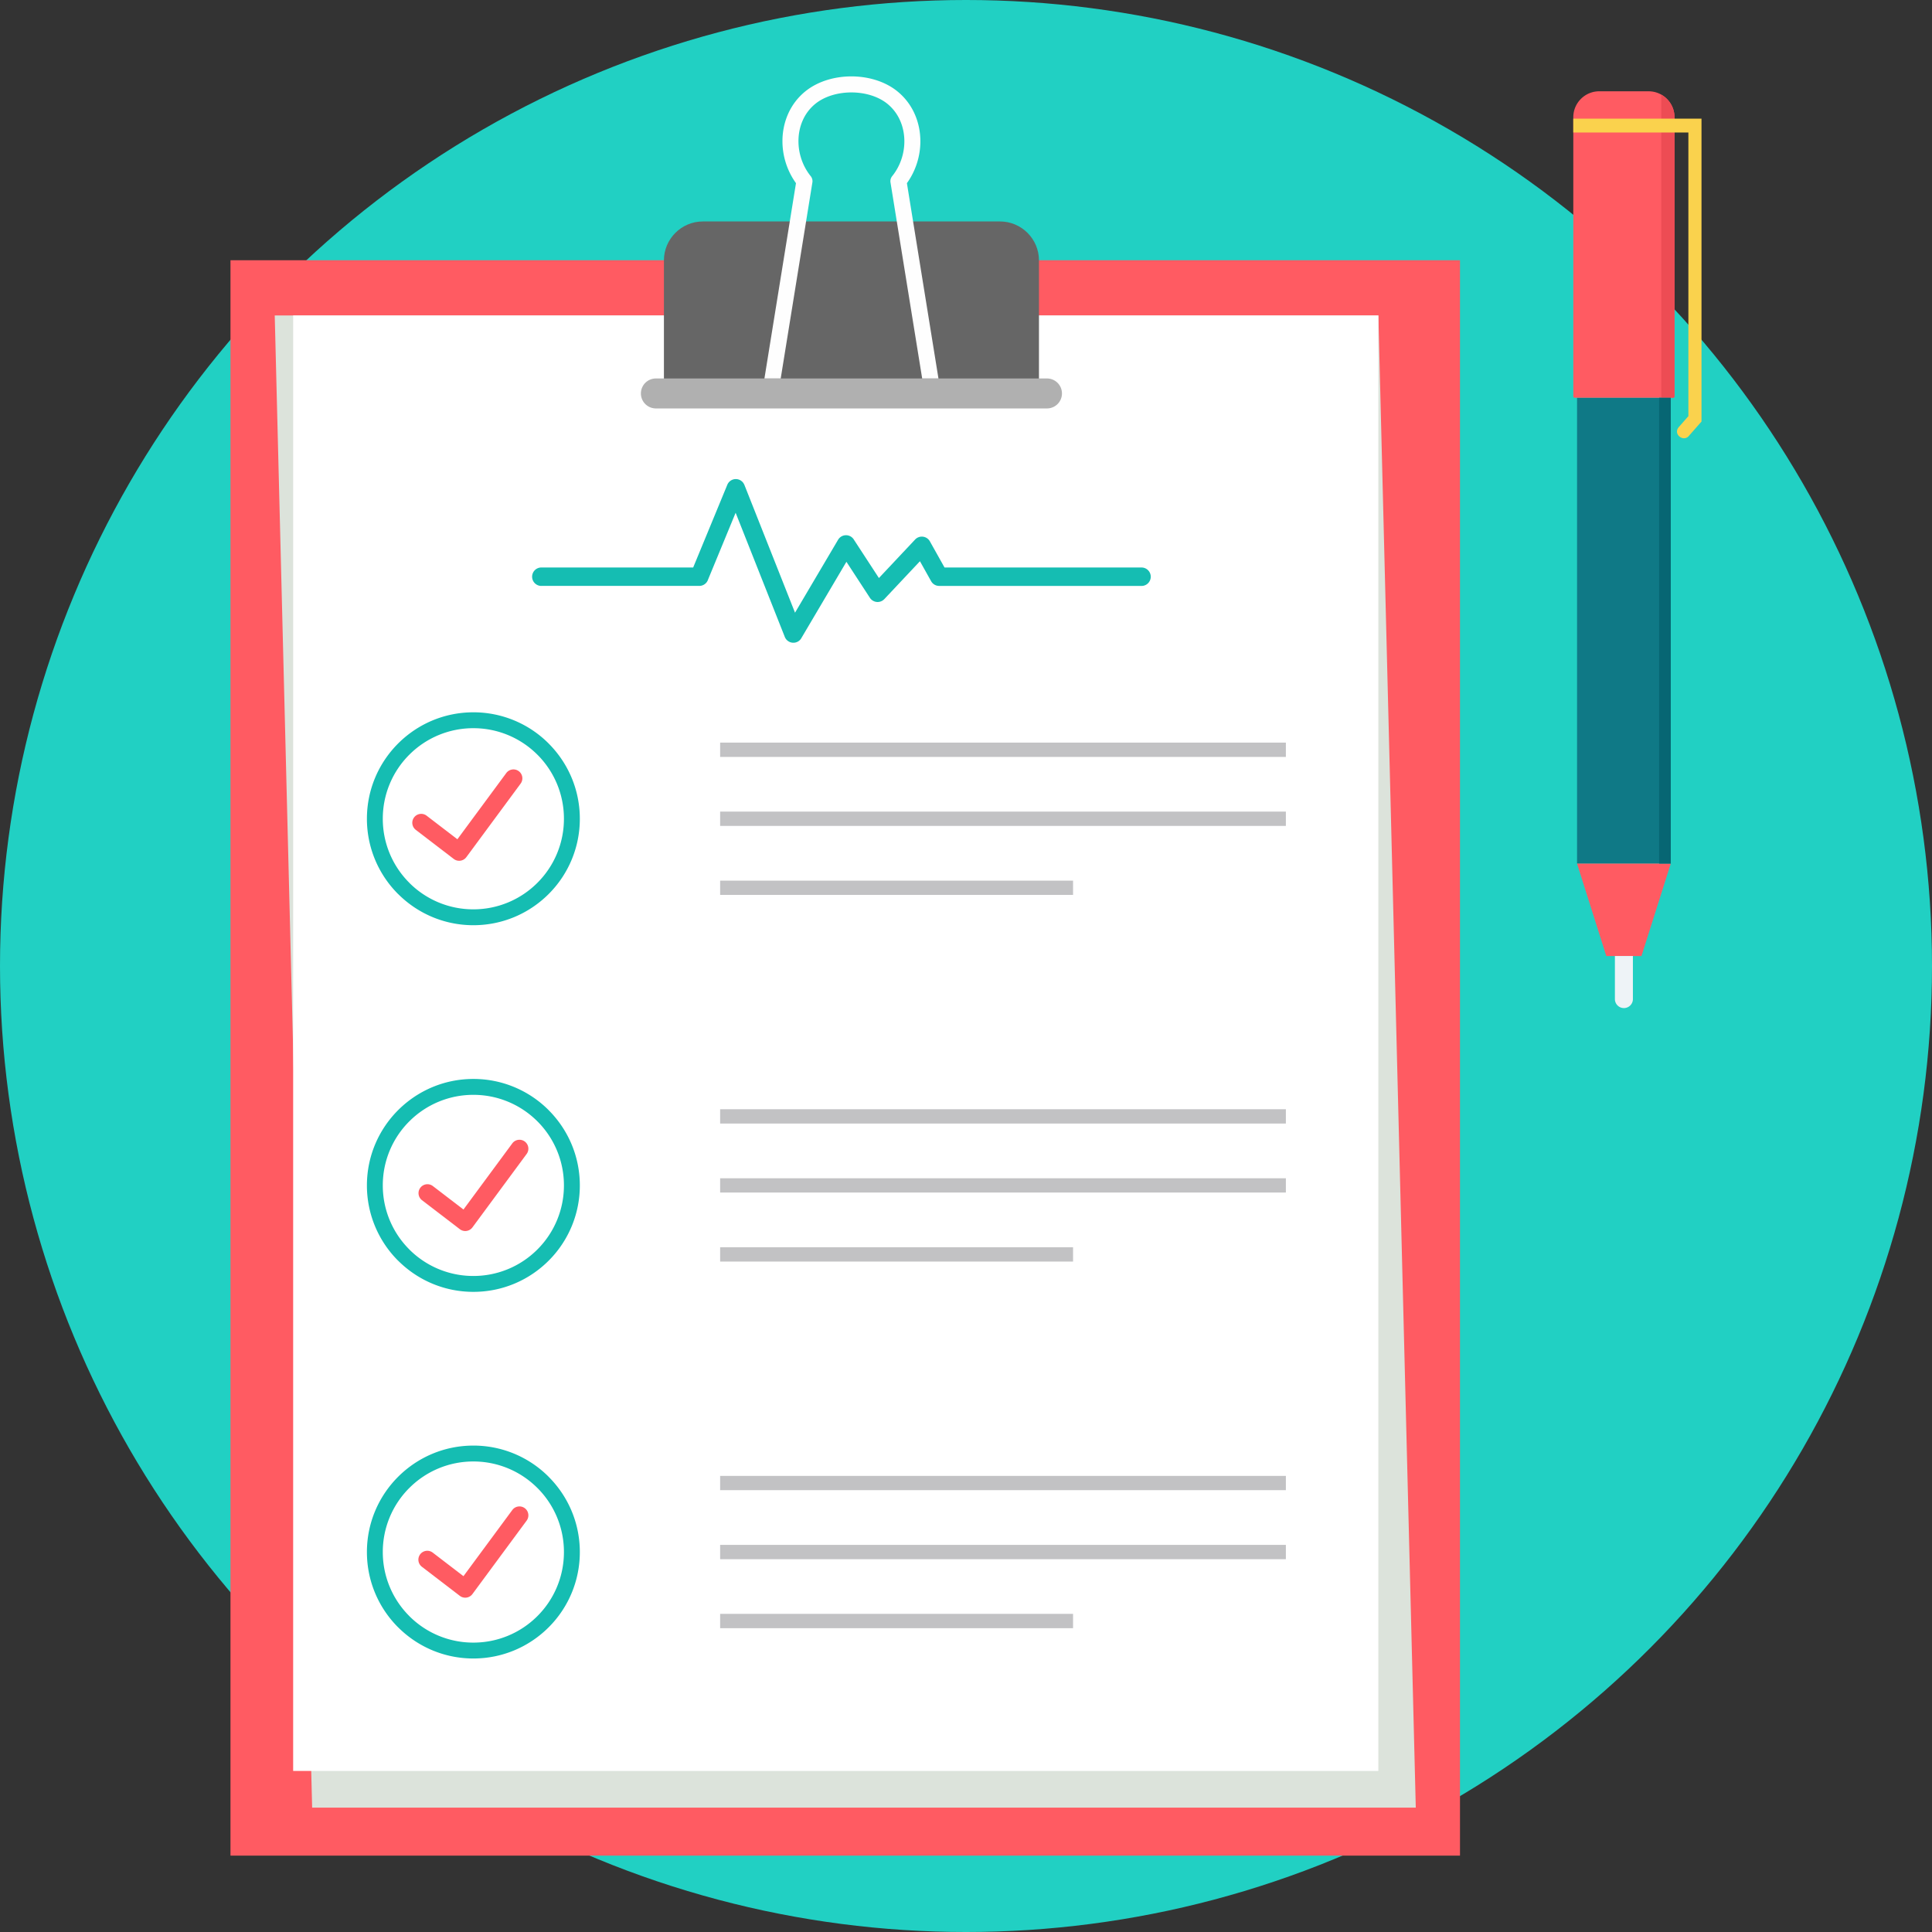 <svg xmlns="http://www.w3.org/2000/svg" xml:space="preserve" viewBox="0 0 511.997 511.997"><rect x="0" y="0" width="511.997" height="511.997" fill="#333333" stroke="none"/><circle cx="255.999" cy="255.999" r="255.999" style="fill:#21d0c3"/><path d="M61.08 68.965h325.832v422.792H61.08z" style="fill:#ff5b62"/><path d="M72.807 83.594H365.28l9.915 395.444H82.721z" style="fill:#dce3db"/><path d="M77.688 83.596h287.587V469.32H77.688z" style="fill:#fff"/><path d="M186.259 58.687h78.761c5.671 0 10.314 4.64 10.314 10.314v33.853h-99.388V69.001c-.001-5.671 4.64-10.314 10.313-10.314" style="fill:#666"/><path d="M173.816 100.299H277.46a3.97 3.97 0 1 1 0 7.94H173.816a3.97 3.97 0 1 1 0-7.94" style="fill:#b0b0b0"/><path d="m215.28 48.41-8.384 51.885h-4.315l8.36-51.755a19.13 19.13 0 0 1-3.586-11.129c0-2.486.496-4.955 1.495-7.213a16 16 0 0 1 4.588-6.001c6.523-5.265 17.836-5.27 24.362-.003a16.1 16.1 0 0 1 4.603 6.02c1.005 2.267 1.503 4.743 1.503 7.24 0 3.866-1.199 7.804-3.567 11.087l8.36 51.757h-4.315L236 48.413a2.12 2.12 0 0 1 .472-1.776c2.12-2.652 3.192-5.943 3.192-9.183 0-1.922-.377-3.814-1.139-5.532a11.8 11.8 0 0 0-3.378-4.427c-4.96-4.003-14.098-3.995-19.056.003a11.7 11.7 0 0 0-3.362 4.409c-.759 1.708-1.131 3.594-1.131 5.505 0 3.274 1.097 6.605 3.25 9.275.406.504.542 1.135.432 1.723" style="fill:#fefefe"/><path d="M190.844 196.798h149.923v3.791H190.844zm0 36.571h93.526v3.791h-93.526zm0-18.285h149.923v3.791H190.844zM190.844 293.96h149.923v3.791H190.844zm0 36.57h93.526v3.791h-93.526zm0-18.285h149.923v3.791H190.844zM190.844 391.121h149.923v3.791H190.844zm0 36.57h93.526v3.791h-93.526zm0-18.285h149.923v3.791H190.844z" style="fill:#c2c2c4"/><path d="M125.447 188.767a28.12 28.12 0 0 1 19.948 8.263l-.003.003c5.107 5.11 8.268 12.163 8.268 19.945a28.12 28.12 0 0 1-8.263 19.948c-5.104 5.104-12.157 8.263-19.948 8.263-7.783 0-14.836-3.161-19.945-8.268l-.005.005a28.13 28.13 0 0 1-8.263-19.948c0-7.78 3.158-14.833 8.263-19.94l.005-.005.005-.003c5.107-5.104 12.16-8.263 19.94-8.263zm16.972 11.239a23.93 23.93 0 0 0-16.971-7.029 23.92 23.92 0 0 0-16.971 7.022l-.011.008a23.93 23.93 0 0 0-7.022 16.971 23.93 23.93 0 0 0 7.032 16.971v.011a23.93 23.93 0 0 0 16.971 7.022 23.93 23.93 0 0 0 16.971-7.032 23.93 23.93 0 0 0 7.029-16.971 23.92 23.92 0 0 0-7.022-16.971h-.006zM125.447 285.931a28.1 28.1 0 0 1 19.948 8.263l-.003.003c5.107 5.11 8.268 12.163 8.268 19.945a28.12 28.12 0 0 1-8.263 19.948c-5.104 5.104-12.157 8.263-19.948 8.263-7.783 0-14.836-3.161-19.945-8.268l-.005.005a28.13 28.13 0 0 1-8.263-19.948c0-7.78 3.158-14.833 8.263-19.94l.005-.005.005-.003c5.107-5.104 12.16-8.263 19.94-8.263zm16.972 11.24a23.93 23.93 0 0 0-16.971-7.029 23.92 23.92 0 0 0-16.971 7.022l-.011.008a23.93 23.93 0 0 0-7.022 16.971 23.93 23.93 0 0 0 7.032 16.971v.008a23.93 23.93 0 0 0 16.971 7.022 23.94 23.94 0 0 0 16.971-7.029 23.93 23.93 0 0 0 7.029-16.971 23.92 23.92 0 0 0-7.022-16.971h-.006zM125.447 383.093a28.1 28.1 0 0 1 19.948 8.263l-.003.005c5.107 5.107 8.268 12.16 8.268 19.943a28.12 28.12 0 0 1-8.263 19.948c-5.104 5.104-12.157 8.263-19.948 8.263-7.783 0-14.836-3.161-19.945-8.268l-.005.005c-5.104-5.104-8.263-12.157-8.263-19.948 0-7.78 3.158-14.833 8.263-19.94l.005-.003.005-.005c5.107-5.104 12.16-8.263 19.94-8.263zm16.972 11.239a23.93 23.93 0 0 0-16.971-7.029 23.92 23.92 0 0 0-16.971 7.022l-.011.008a23.93 23.93 0 0 0-7.022 16.971 23.93 23.93 0 0 0 7.032 16.971v.008a23.91 23.91 0 0 0 16.971 7.022 23.94 23.94 0 0 0 16.971-7.029 23.93 23.93 0 0 0 7.029-16.971 23.92 23.92 0 0 0-7.022-16.971h-.006z" style="fill:#15bdb2"/><path d="M110.19 219.92a2.362 2.362 0 1 1 2.87-3.754l8.15 6.246 12.942-17.527a2.362 2.362 0 1 1 3.793 2.815l-14.322 19.402-.063.084a2.364 2.364 0 0 1-3.313.443l-10.056-7.706zM111.803 318.042a2.364 2.364 0 0 1 2.87-3.756l8.15 6.246 12.942-17.53a2.362 2.362 0 1 1 3.793 2.817l-14.322 19.402-.063.084a2.364 2.364 0 0 1-3.313.443zM111.803 415.206a2.36 2.36 0 0 1-.443-3.31 2.364 2.364 0 0 1 3.313-.443l8.15 6.246 12.942-17.53a2.362 2.362 0 1 1 3.793 2.817l-14.322 19.402-.063.084a2.364 2.364 0 0 1-3.313.443l-10.056-7.706v-.003z" style="fill:#ff5b62"/><path d="M417.931 105.404h24.834v123.458h-24.834z" style="fill:#0f7986"/><path d="M417.928 228.857h24.837l-7.754 24.501h-9.328zM423.794 24.195h13.107c3.772 0 6.86 3.087 6.86 6.86v73.995a.35.35 0 0 1-.351.351h-26.12a.35.35 0 0 1-.351-.351V31.054c0-3.772 3.087-6.86 6.86-6.86z" style="fill:#ff5b62"/><path d="M443.757 31.054v74.013a.35.35 0 0 1-.333.333h-3.176V25.073c2.089 1.178 3.509 3.423 3.509 5.981" style="fill:#ed4c54"/><path d="M427.962 253.356h4.772v11.41a2.39 2.39 0 0 1-2.384 2.384h-.003a2.39 2.39 0 0 1-2.384-2.384z" style="fill:#eef3f7"/><path d="M416.934 31.447h33.978v80.264l-.467.533-3.066 3.483c-1.471 1.308-3.982-.695-2.539-2.489l2.597-2.951V35.109h-30.503v-3.665z" style="fill:#fad24d"/><path d="M439.689 105.404h3.079v123.458h-3.079z" style="fill:#076673"/><path d="M143.389 155.274a2.443 2.443 0 0 1 0-4.884h40.31l9.046-21.923a2.436 2.436 0 0 1 4.517.031l.008-.003 13.417 33.874 11.418-19.337a2.44 2.44 0 0 1 4.196 0l6.62 10.151 9.597-10.209a2.442 2.442 0 0 1 3.902.477l3.89 6.943h52.277a2.443 2.443 0 0 1 0 4.884h-53.701v-.005a2.43 2.43 0 0 1-2.127-1.246l-2.966-5.294-9.443 10.041-.003-.003a2.438 2.438 0 0 1-3.814-.344l-6.225-9.547-11.888 20.132a2.43 2.43 0 0 1-1.272 1.152 2.45 2.45 0 0 1-3.169-1.374l-13.031-32.901-7.3 17.689a2.44 2.44 0 0 1-2.321 1.69H143.39z" style="fill:#15bdb2"/></svg>